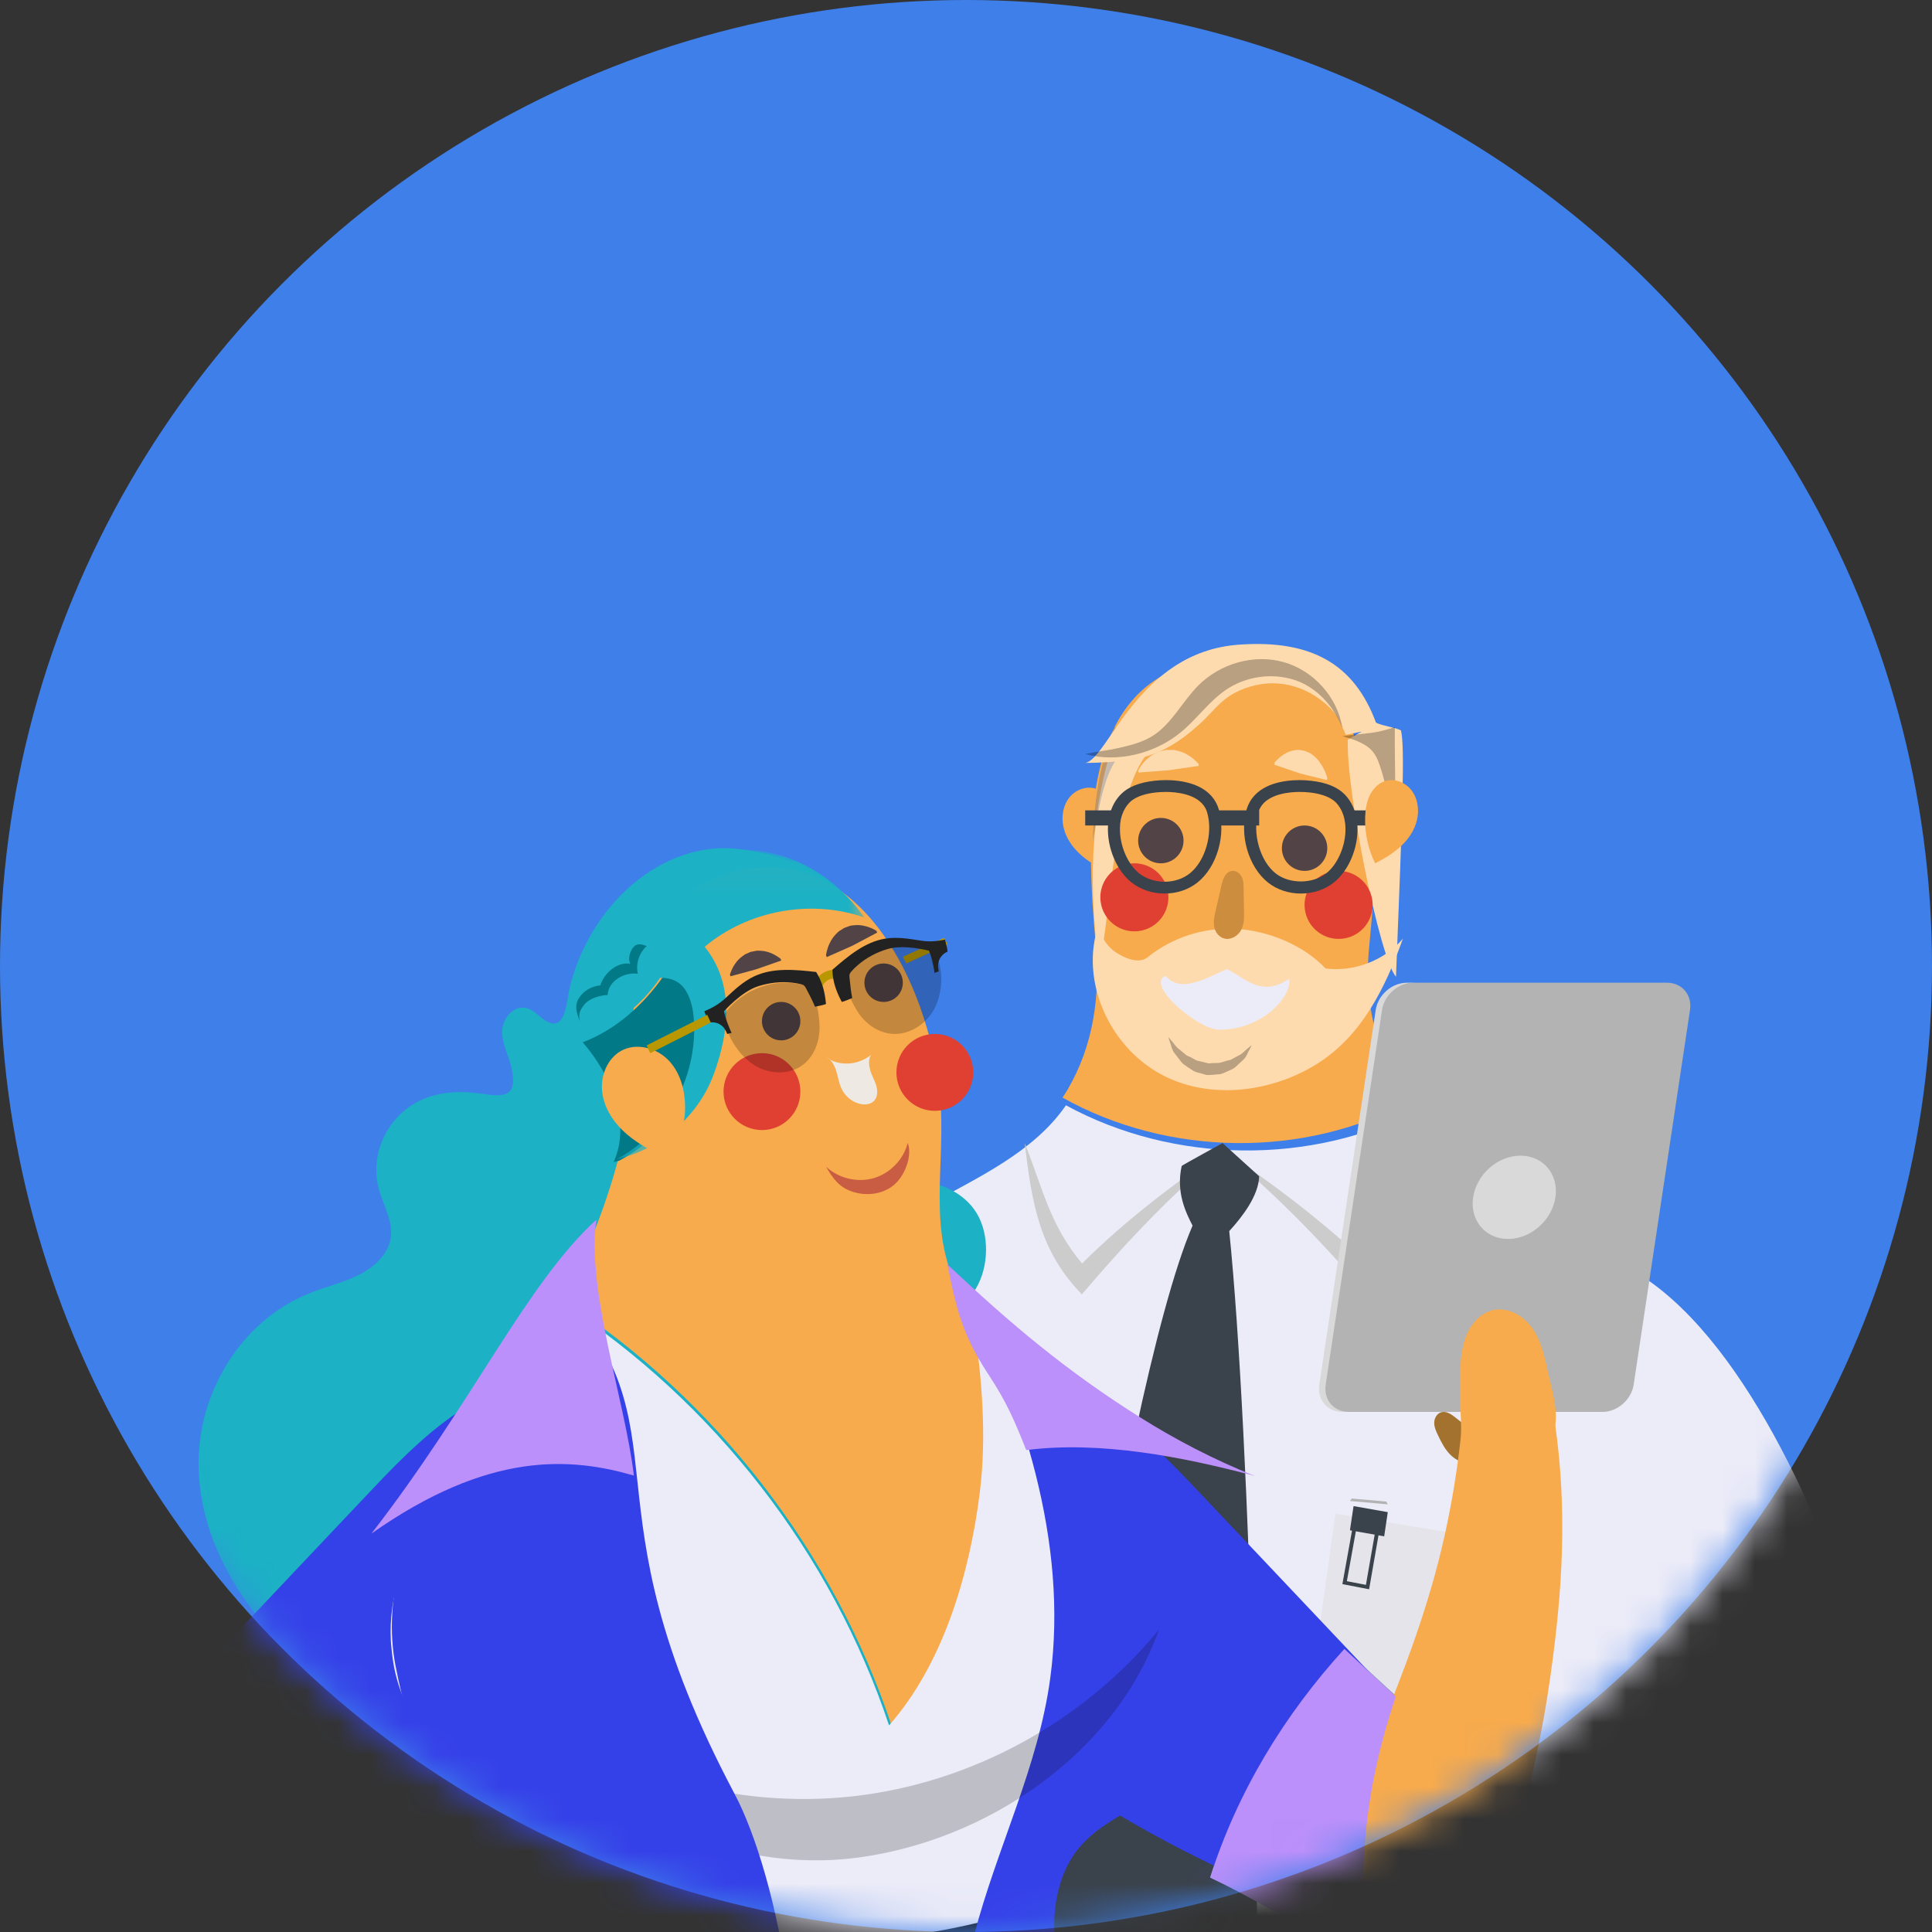 <?xml version="1.0" encoding="UTF-8"?>
<svg width="60px" height="60px" viewBox="0 0 60 60" version="1.1" xmlns="http://www.w3.org/2000/svg" xmlns:xlink="http://www.w3.org/1999/xlink">
    <rect x="0" y="0" width="60" height="60" fill="#333333" stroke="none"/>
    <!-- Generator: sketchtool 52.6 (67491) - http://www.bohemiancoding.com/sketch -->
    <title>9BCD8870-FF46-4D18-A8E4-6D8897AEC34A</title>
    <desc>Created with sketchtool.</desc>
    <defs>
        <circle id="path-1" cx="30" cy="30" r="30"></circle>
        <polygon id="path-3" points="0.003 0.173 5.933 0.173 5.933 3.33 0.003 3.33"></polygon>
        <polygon id="path-5" points="0.002 0.044 8.83 0.044 8.83 9.66 0.002 9.66"></polygon>
    </defs>
    <g id="Finales" stroke="none" stroke-width="1" fill="none" fill-rule="evenodd">
        <g id="Sign-in" transform="translate(-402, -241)">
            <g id="img_signin_familias" transform="translate(402, 241)">
                <g id="Group-32-Copy">
                    <mask id="mask-2" fill="white">
                        <use xlink:href="#path-1"></use>
                    </mask>
                    <use id="Mask" fill="#3E7FE9" xlink:href="#path-1"></use>
                    <g id="Group-32" mask="url(#mask-2)">
                        <g transform="translate(-7, 20)" id="Page-1">
                            <g transform="translate(21.21, 0)">
                                <path d="M9.124,24.665 C9.336,23.592 9.723,22.538 10.327,21.512 C11.355,19.763 12.854,18.412 14.622,17.422 C16.136,16.575 17.885,15.793 18.894,14.326 C22.239,16.15 26.522,16.205 29.902,14.438 C30.979,15.846 32.592,16.937 34.327,17.998 C35.739,18.861 37.166,19.766 38.205,21.047 C40.747,24.184 39.498,29.371 38.403,32.829 C37.514,35.634 36.319,38.418 35.716,41.308 C28.127,43.235 19.952,42.832 12.597,40.157 C11.809,37.159 10.473,34.24 9.611,31.241 C8.975,29.03 8.7,26.811 9.124,24.665" id="Fill-38" fill="#ECECF8"></path>
                                <path d="M31.238,15.265 C30.61,16.842 29.733,18.32 28.648,19.628 C27.161,18.148 25.467,16.855 23.721,15.689 C25.549,17.195 27.123,18.863 28.654,20.667 C30.078,19.197 30.997,17.292 31.238,15.265" id="Fill-42" fill="#CCCCCC"></path>
                                <path d="M17.613,15.5 C18.194,16.955 18.388,18.031 19.393,19.238 C20.769,17.873 22.339,16.68 23.956,15.604 C22.263,16.993 20.805,18.533 19.388,20.197 C18.069,18.841 17.836,17.37 17.613,15.5" id="Fill-44" fill="#CCCCCC"></path>
                                <path d="M23.758,15.5 L24.895,16.531 C24.875,17.136 24.375,17.785 23.965,18.233 C24.61,24.506 25.044,40.472 24.73,46.77 L20.545,51.197 L17.614,46.415 C17.536,45.045 20.543,23.366 22.826,18.063 C22.617,17.653 22.307,17.031 22.489,16.209 C22.571,16.15 23.758,15.5 23.758,15.5" id="Fill-46" fill="#3A424B"></path>
                                <path d="M18.787,14.087 C18.841,14.007 18.893,13.927 18.942,13.843 C19.749,12.465 19.96,10.934 19.82,9.352 C19.519,5.957 19.202,0.606 23.943,0.472 C28.852,0.334 28.661,5.914 28.315,9.362 C28.112,11.38 28.639,12.92 29.594,14.2 C26.276,15.979 22.071,15.923 18.787,14.087" id="Fill-48" fill="#F7AB4D"></path>
                                <path d="M42.29,41.851 C38.432,42.969 37.877,38.803 36.918,36.298 C35.507,32.617 33.123,30.294 30.37,27.626 C28.266,25.588 28.431,22.083 30.692,20.219 C38.711,13.612 44.43,31.724 45.047,37.006 C45.294,39.126 44.699,41.149 42.298,41.849 C42.295,41.85 42.293,41.85 42.29,41.851" id="Fill-50" fill="#ECECF8"></path>
                                <path d="M32.178,27.818 L27.264,27.008 L26.54,32.179 C26.54,32.179 27.398,33.588 28.922,33.794 C30.447,34 31.507,32.837 31.507,32.837 L32.178,27.818 Z" id="Fill-55" fill="#E4E4EA"></path>
                                <polygon id="Fill-57" fill="#3A424B" points="28.309 29.356 28.319 29.297 28.654 27.373 28.535 27.354 28.21 29.219 27.618 29.105 27.95 27.262 27.831 27.242 27.479 29.196"></polygon>
                                <polygon id="Fill-59" fill="#3A424B" points="27.826 26.773 28.889 26.961 28.777 27.712 27.714 27.524"></polygon>
                                <polygon id="Fill-61" fill="#B3B3B3" points="27.772 26.538 28.842 26.632 28.889 26.719 27.714 26.615"></polygon>
                                <path d="M41.838,35.788 C46.826,36.926 43.773,44.318 42.942,47.453 C41.907,51.355 40.6,55.138 39.138,58.868 C38.882,59.522 38.62,60.174 38.355,60.826 C37.198,59.98 35.691,59.631 34.292,59.913 C34.417,59.388 34.539,58.863 34.658,58.336 C35.178,56.044 35.651,53.73 36.045,51.427 C36.423,49.214 36.737,46.99 36.972,44.756 C37.183,42.749 37.052,40.564 37.485,38.597 C37.926,36.597 39.875,35.339 41.838,35.788" id="Fill-65" fill="#F7AB4D"></path>
                                <path d="M20.43,5.604 C20.447,6.101 20.339,6.603 20.12,7.045 C19.836,6.9 19.558,6.737 19.323,6.518 C19.087,6.3 18.896,6.021 18.821,5.703 C18.745,5.385 18.796,5.028 18.995,4.773 C19.193,4.518 19.548,4.391 19.844,4.503 C20.046,4.58 20.204,4.755 20.297,4.956 C20.389,5.157 20.422,5.382 20.43,5.604" id="Fill-69" fill="#F7AB4D"></path>
                                <path d="M20.53,2.583 L21.841,3.05 C20.231,3.88 20.308,9.101 19.898,9.864 C19.556,7.085 19.709,4.807 20.53,2.583" id="Fill-71" fill="#FEDBAF"></path>
                                <path d="M20.388,2.583 C20.388,2.583 21.606,3.046 21.606,2.994 C21.283,2.995 20.72,3.202 20.448,3.603 C20.257,3.885 20.145,4.22 20.05,4.554 C19.911,5.042 19.825,5.607 19.727,6.106 C19.766,4.8 19.975,3.66 20.388,2.583" id="Fill-73" fill="#2D5CA9" opacity="0.271"></path>
                                <path d="M29.144,10.333 C28.64,9.775 27.59,4.542 27.647,2.968 L28.079,2.721 L27.588,2.82 C27.588,2.82 27.343,2.277 27.32,2.248 C27.171,2.048 26.992,1.872 26.793,1.725 C26.406,1.437 25.94,1.256 25.46,1.225 C24.999,1.196 24.533,1.306 24.125,1.524 C23.674,1.765 23.417,2.151 23.049,2.483 C22.411,3.06 21.777,3.466 20.923,3.592 C20.456,3.661 19.963,3.691 19.492,3.694 C20.202,3.584 21.124,0.247 24.262,0.021 C26.506,-0.14 27.845,0.614 28.523,2.443 C28.746,2.553 29.074,2.573 29.297,2.683 C29.422,3.159 29.349,5.176 29.144,10.333" id="Fill-75" fill="#FEDBAF"></path>
                                <path d="M29.099,2.583 C28.44,2.801 28.294,2.752 27.479,2.863 C28.237,3.068 28.454,3.283 28.6,3.663 C28.87,4.369 29.004,5.383 29.108,6.106 C29.148,4.628 29.097,3.704 29.108,2.588 C29.103,2.586 29.104,2.586 29.099,2.583" id="Fill-77" fill="#000000" opacity="0.271"></path>
                                <path d="M19.492,3.417 C19.818,3.344 20.146,3.316 20.472,3.242 C20.853,3.157 21.242,3.068 21.575,2.861 C22.175,2.488 22.501,1.795 23.002,1.291 C23.684,0.606 24.726,0.303 25.65,0.561 C26.573,0.818 27.33,1.645 27.479,2.61 C27.203,1.919 26.673,1.332 25.975,1.111 C25.277,0.891 24.484,1.006 23.874,1.416 C23.339,1.776 22.96,2.332 22.461,2.742 C21.654,3.406 20.492,3.696 19.492,3.417" id="Fill-79" fill="#000000" opacity="0.271"></path>
                                <path d="M29.359,9.15 C28.79,9.827 27.848,10.19 26.955,10.076 C26.283,9.361 25.205,8.913 24.209,8.849 C23.212,8.784 22.195,9.107 21.43,9.729 C21.16,9.949 20.704,9.759 20.418,9.558 C20.132,9.358 19.945,9.031 19.921,8.689 C19.286,10.459 20.269,12.607 21.999,13.442 C23.477,14.156 25.33,13.901 26.712,13.026 C28.094,12.15 28.818,10.662 29.359,9.15" id="Fill-81" fill="#FEDBAF"></path>
                                <path d="M27.01,4.227 C26.461,4.071 25.913,3.914 25.365,3.758" id="Fill-83" fill="#E4E4EA"></path>
                                <path d="M27.01,4.156 C27.01,4.156 26.945,3.924 26.818,3.736 C26.756,3.636 26.679,3.545 26.591,3.475 C26.546,3.446 26.503,3.396 26.453,3.381 L26.304,3.316 L26.148,3.292 C26.098,3.28 26.042,3.299 25.991,3.301 C25.888,3.315 25.787,3.353 25.696,3.408 C25.517,3.506 25.378,3.677 25.378,3.677 L25.365,3.748 C25.365,3.748 25.77,3.885 26.174,4.023 L26.997,4.227 L27.01,4.156 Z" id="Fill-85" fill="#FEDBAF"></path>
                                <path d="M22.781,3.758 C22.233,3.802 21.685,3.846 21.137,3.89" id="Fill-87" fill="#E4E4EA"></path>
                                <path d="M23.009,3.723 C23.009,3.723 22.871,3.555 22.681,3.447 C22.585,3.387 22.476,3.341 22.362,3.316 C22.306,3.308 22.246,3.283 22.188,3.289 L22.012,3.29 L21.839,3.328 C21.782,3.336 21.729,3.373 21.675,3.393 C21.57,3.443 21.474,3.511 21.394,3.59 C21.233,3.737 21.137,3.929 21.137,3.929 L21.144,3.992 C21.144,3.992 21.614,3.956 22.083,3.921 C22.55,3.854 23.016,3.786 23.016,3.786 L23.009,3.723 Z" id="Fill-89" fill="#FEDBAF"></path>
                                <path d="M25.603,6.277 C25.568,6.665 25.853,7.008 26.241,7.043 C26.629,7.078 26.971,6.792 27.007,6.405 C27.042,6.017 26.756,5.674 26.368,5.639 C25.981,5.604 25.638,5.89 25.603,6.277" id="Fill-91" fill="#524347"></path>
                                <path d="M21.139,6.042 C21.104,6.43 21.39,6.773 21.777,6.808 C22.165,6.843 22.508,6.557 22.543,6.17 C22.578,5.782 22.293,5.439 21.905,5.404 C21.517,5.369 21.175,5.655 21.139,6.042" id="Fill-93" fill="#524347"></path>
                                <path d="M25.83,10.398 C24.96,10.98 24.488,10.394 23.898,10.098 C23.295,10.341 22.483,10.88 21.987,10.305 C21.346,10.571 22.985,11.964 23.638,11.977 C24.939,12.002 25.913,10.98 25.83,10.398" id="Fill-95" fill="#ECECF8"></path>
                                <path d="M28.41,7.968 C28.485,8.546 28.076,9.076 27.497,9.15 C26.918,9.225 26.388,8.816 26.313,8.237 C26.239,7.658 26.648,7.129 27.227,7.054 C27.806,6.98 28.336,7.389 28.41,7.968" id="Fill-97" fill="#E04032"></path>
                                <path d="M22.067,7.733 C22.142,8.312 21.733,8.841 21.154,8.915 C20.575,8.99 20.045,8.581 19.971,8.002 C19.896,7.423 20.305,6.894 20.884,6.819 C21.463,6.745 21.993,7.154 22.067,7.733" id="Fill-99" fill="#E04032"></path>
                                <path d="M24.66,12.461 C24.66,12.461 24.617,12.492 24.547,12.552 C24.475,12.602 24.385,12.726 24.255,12.78 C24.195,12.813 24.129,12.849 24.06,12.887 C23.998,12.932 23.904,12.928 23.827,12.961 C23.746,12.984 23.665,13.02 23.578,13.011 C23.501,13.015 23.382,13.013 23.339,13.027 C23.243,13.003 23.147,12.981 23.052,12.958 C22.947,12.944 22.887,12.896 22.814,12.859 C22.747,12.812 22.663,12.805 22.603,12.745 C22.539,12.692 22.479,12.643 22.423,12.596 C22.3,12.511 22.24,12.392 22.175,12.325 C22.116,12.253 22.076,12.212 22.076,12.212 C22.076,12.212 22.089,12.266 22.12,12.36 C22.163,12.443 22.176,12.616 22.29,12.739 C22.342,12.807 22.399,12.881 22.459,12.958 C22.514,13.043 22.612,13.093 22.7,13.157 C22.791,13.215 22.89,13.295 22.983,13.306 C23.077,13.332 23.172,13.359 23.267,13.386 C23.421,13.387 23.499,13.372 23.616,13.364 C23.725,13.368 23.821,13.308 23.915,13.269 C24.008,13.222 24.102,13.197 24.175,13.122 C24.247,13.054 24.315,12.991 24.379,12.932 C24.512,12.826 24.536,12.676 24.594,12.6 C24.638,12.513 24.66,12.461 24.66,12.461" id="Fill-101" fill="#000000" opacity="0.271"></path>
                                <path d="M26.149,4.594 C25.864,4.594 25.173,4.642 24.926,5.089 C24.902,5.132 24.883,5.179 24.867,5.23 C24.675,5.874 24.922,6.743 25.408,7.125 C25.836,7.463 26.569,7.456 26.991,7.112 C27.313,6.849 27.547,6.34 27.573,5.845 C27.593,5.46 27.486,5.131 27.273,4.918 C27.072,4.717 26.723,4.64 26.467,4.611 C26.367,4.6 26.26,4.594 26.149,4.594 M26.19,7.75 C25.811,7.75 25.45,7.63 25.173,7.411 C24.562,6.928 24.27,5.925 24.508,5.126 C24.531,5.051 24.561,4.98 24.598,4.914 C24.928,4.316 25.711,4.227 26.149,4.227 C26.274,4.227 26.396,4.235 26.508,4.248 C26.97,4.299 27.317,4.438 27.54,4.661 C27.828,4.949 27.972,5.376 27.946,5.863 C27.915,6.463 27.634,7.064 27.23,7.394 C26.949,7.623 26.579,7.75 26.19,7.75" id="Fill-103" fill="#3A424B"></path>
                                <path d="M21.997,4.594 C21.886,4.594 21.779,4.6 21.679,4.611 C21.422,4.64 21.074,4.717 20.873,4.918 C20.66,5.131 20.553,5.46 20.573,5.844 C20.599,6.339 20.833,6.849 21.155,7.112 C21.37,7.287 21.654,7.383 21.957,7.383 C22.25,7.383 22.528,7.292 22.739,7.125 C23.223,6.743 23.471,5.874 23.278,5.229 C23.264,5.179 23.244,5.133 23.22,5.09 C22.972,4.642 22.282,4.594 21.997,4.594 M21.957,7.75 C21.567,7.75 21.197,7.623 20.916,7.394 C20.512,7.064 20.23,6.463 20.2,5.863 C20.174,5.375 20.319,4.949 20.606,4.661 C20.828,4.438 21.175,4.299 21.637,4.248 C21.75,4.235 21.871,4.227 21.997,4.227 C22.435,4.227 23.218,4.316 23.548,4.914 C23.585,4.979 23.615,5.051 23.638,5.127 C23.876,5.925 23.584,6.929 22.973,7.411 C22.696,7.63 22.335,7.75 21.957,7.75" id="Fill-105" fill="#3A424B"></path>
                                <polygon id="Fill-107" fill="#3A424B" points="23.486 5.636 24.895 5.636 24.895 5.167 23.486 5.167"></polygon>
                                <polygon id="Fill-109" fill="#3A424B" points="19.492 5.636 20.432 5.636 20.432 5.167 19.492 5.167"></polygon>
                                <polygon id="Fill-110" fill="#3A424B" points="27.714 5.636 28.419 5.636 28.419 5.167 27.714 5.167"></polygon>
                                <path d="M23.541,8.29 C23.604,8.016 23.666,7.741 23.729,7.467 C23.771,7.282 23.865,7.054 24.07,7.046 C24.195,7.04 24.305,7.13 24.356,7.235 C24.406,7.34 24.409,7.458 24.411,7.573 C24.415,7.813 24.42,8.053 24.424,8.293 C24.428,8.491 24.43,8.697 24.338,8.876 C24.247,9.055 24.032,9.197 23.824,9.15 C23.648,9.111 23.529,8.949 23.498,8.785 C23.466,8.621 23.503,8.453 23.541,8.29" id="Fill-111" fill="#CC8E3E"></path>
                                <path d="M28.186,5.369 C28.169,5.867 28.277,6.368 28.496,6.811 C28.78,6.666 29.058,6.502 29.293,6.283 C29.528,6.065 29.72,5.786 29.795,5.468 C29.871,5.15 29.82,4.793 29.621,4.538 C29.423,4.283 29.068,4.156 28.771,4.269 C28.569,4.345 28.412,4.521 28.319,4.721 C28.227,4.922 28.194,5.147 28.186,5.369" id="Fill-112" fill="#F7AB4D"></path>
                            </g>
                            <g transform="translate(29.995, 61.841) scale(-1, 1) translate(-29.995, -61.841) translate(0.495, 6.341)">
                                <path d="M25.01,8.198 C24.382,6.589 24.702,4.711 25.254,3.19 C25.851,1.547 27.001,0.386 29.465,0.037 C31.896,-0.306 34.208,1.765 34.815,4.387 C34.902,4.76 34.925,5.786 35.594,5.329 C35.778,5.204 35.928,5.017 36.148,4.964 C36.559,4.865 36.907,5.313 36.901,5.711 C36.896,6.109 36.681,6.478 36.6,6.869 C36.407,7.807 36.943,7.707 37.6,7.618 C38.394,7.51 39.198,7.592 39.844,8.075 C40.612,8.648 40.976,9.658 40.738,10.557 C40.602,11.072 40.286,11.569 40.359,12.092 C40.43,12.598 40.857,13 41.334,13.243 C41.81,13.487 42.345,13.609 42.845,13.806 C45.041,14.666 46.37,16.962 46.329,19.203 C46.288,21.445 45.039,23.574 43.298,25.121 C41.556,26.667 39.357,27.686 37.105,28.445 C34.828,29.212 32.425,29.741 30.017,29.628 C27.609,29.515 25.187,28.711 23.494,27.111 C22.563,26.231 21.879,25.142 21.38,23.992 C20.856,22.785 20.526,21.462 20.752,20.17 C20.978,18.878 21.842,17.629 23.143,17.153 C23.579,16.994 23.871,16.33 23.838,15.893 C23.805,15.456 23.521,15.074 23.204,14.756 C22.886,14.438 22.521,14.155 22.263,13.792 C21.813,13.158 21.746,12.161 22.092,11.465 C22.439,10.77 23.187,10.399 23.998,10.311 C24.239,10.284 24.282,10.009 24.275,9.782 C24.269,9.554 24.124,9.354 23.981,9.171 C23.838,8.988 23.687,8.794 23.664,8.568 C23.636,8.293 23.83,8.01 24.109,7.918 C24.388,7.827 24.853,7.965 25.01,8.198" id="Fill-1" fill="#1CB1C5"></path>
                                <path d="M9.128,26.342 C9.662,25.851 10.196,25.359 10.731,24.868 C12.6,26.91 14.07,29.315 14.913,31.967 C13.175,32.794 11.672,33.789 9.934,34.616 C7.987,31.974 7.513,29.087 9.128,26.342" id="Fill-11" fill="#7496A3"></path>
                                <path d="M12.36,32.292 C14.411,31.489 16.507,30.196 18.717,28.529 C20.515,27.172 23.348,24.974 23.796,22.301 C24.091,20.534 23.368,18.873 21.901,18.039 C19.861,16.88 17.232,17.697 15.644,19.692 C14.718,20.856 13.806,22.085 12.988,23.11 C12.209,24.085 11.416,24.943 10.618,25.687 C9.899,26.358 9.174,26.939 8.448,27.43 C8.307,27.526 6.634,28.474 6.626,28.448 C4.492,29.574 5.87,32.973 8.235,33.224 C8.4,33.213 8.564,33.201 8.726,33.186 C9.924,33.076 11.142,32.77 12.36,32.292" id="Fill-13" fill="#C95D43"></path>
                                <path d="M6.727,18.131 C6.56,18.263 6.379,18.419 6.364,18.627 C6.346,18.86 6.568,19.067 6.808,19.095 C7.049,19.122 7.287,19.004 7.455,18.835 C7.623,18.667 7.731,18.453 7.833,18.241 C7.894,18.114 7.955,17.982 7.954,17.842 C7.952,17.702 7.87,17.553 7.73,17.516 C7.576,17.476 7.424,17.58 7.3,17.678 C7.109,17.829 6.918,17.98 6.727,18.131" id="Fill-15" fill="#A3722F"></path>
                                <path d="M11.271,16.661 L9.52,5.024 C9.449,4.557 9.015,4.178 8.55,4.178 L8.802,4.178 C9.267,4.178 9.701,4.557 9.771,5.024 L11.523,16.661 C11.593,17.128 11.274,17.507 10.809,17.507 L10.557,17.507 C11.022,17.507 11.342,17.128 11.271,16.661" id="Fill-17" fill="#D9D9D9"></path>
                                <path d="M0.724,4.178 L0.976,4.178 L8.605,4.178 C9.069,4.178 9.503,4.557 9.574,5.024 L11.324,16.661 C11.395,17.128 11.075,17.507 10.61,17.507 L2.981,17.507 L2.729,17.507 C2.264,17.507 1.831,17.128 1.76,16.661 L0.01,5.024 C-0.061,4.557 0.259,4.178 0.724,4.178" id="Fill-19" fill="#B3B3B3"></path>
                                <path d="M4.19,10.843 C4.297,11.557 4.956,12.136 5.661,12.136 C6.367,12.136 6.853,11.557 6.746,10.843 C6.639,10.128 5.98,9.549 5.275,9.549 C4.569,9.549 4.084,10.128 4.19,10.843" id="Fill-21" fill="#D9D9D9"></path>
                                <path d="M7.633,21.356 C7.413,20.366 7.247,19.364 7.136,18.356 C7.014,17.248 7.632,15.987 5.908,15.917 C4.482,15.86 4.272,17.254 4.137,18.366 C3.815,21.02 4.015,23.54 4.414,26.177 C4.589,27.34 4.843,28.489 5.101,29.636 C5.294,30.5 5.401,31.41 5.969,32.125 C6.535,32.838 7.341,33.265 8.232,33.395 C8.244,33.397 8.256,33.399 8.268,33.4 C10.075,33.649 11.446,31.782 10.753,30.092 L9.696,27.515 C8.865,25.492 8.11,23.504 7.633,21.356" id="Fill-23" fill="#F7AB4D"></path>
                                <path d="M7.045,15.405 C7.094,15.597 7.12,15.796 7.137,15.993 C7.182,16.546 7.155,17.106 7.058,17.652 C7.019,17.872 6.991,18.278 6.859,18.461 C6.732,18.637 6.651,18.622 6.425,18.694 C5.901,18.859 5.315,19.35 4.796,18.938 C3.787,18.14 4.262,17.063 4.479,16.019 C4.569,15.587 4.705,15.15 4.983,14.811 C5.262,14.472 5.71,14.249 6.132,14.347 C6.464,14.424 6.733,14.685 6.891,14.992 C6.959,15.123 7.008,15.262 7.045,15.405" id="Fill-25" fill="#F7AB4D"></path>
                                <path d="M19.62,16.711 C17.84,17.295 16.474,18.707 15.186,20.07 C13.233,22.136 11.299,24.18 9.346,26.247 C10.46,28.517 10.916,30.909 10.628,33.423 C13.428,32.278 16.173,31.073 18.707,29.419 C19.94,28.614 21.148,27.74 22.112,26.626 C23.515,25.005 24.354,22.797 23.964,20.687 C23.574,18.577 21.758,16.816 19.62,16.711" id="Fill-27" fill="#3541E8"></path>
                                <path d="M9.147,26.342 C9.679,25.851 10.212,25.359 10.744,24.868 C12.607,26.91 14.073,29.315 14.913,31.967 C13.18,32.794 11.683,33.789 9.95,34.616 C10.419,31.816 10.057,29.027 9.147,26.342" id="Fill-29" fill="#BC90FA"></path>
                                <path d="M47.144,26.342 C46.61,25.851 46.075,25.359 45.541,24.868 C43.672,26.91 42.202,29.315 41.359,31.967 C43.097,32.794 44.6,33.789 46.338,34.616 C48.285,31.974 48.759,29.087 47.144,26.342" id="Fill-31" fill="#7496A3"></path>
                                <path d="M43.713,32.293 C41.662,31.49 39.567,30.197 37.356,28.531 C35.558,27.175 32.725,24.977 32.277,22.306 C31.982,20.54 32.705,18.879 34.172,18.046 C36.212,16.887 39.065,17.675 40.653,19.669 C41.58,20.832 42.267,22.09 43.085,23.114 C43.864,24.089 44.657,24.947 45.455,25.691 C46.174,26.361 46.899,26.941 47.625,27.433 C47.766,27.528 49.439,28.476 49.448,28.45 C51.581,29.576 50.203,32.973 47.838,33.224 C47.673,33.213 47.509,33.201 47.347,33.186 C46.149,33.076 44.931,32.77 43.713,32.293" id="Fill-33" fill="#A3722F"></path>
                                <path d="M52.833,16.659 C53.027,16.778 53.238,16.92 53.282,17.138 C53.331,17.382 53.126,17.629 52.876,17.688 C52.627,17.748 52.36,17.652 52.16,17.495 C51.962,17.338 51.819,17.125 51.683,16.914 C51.602,16.788 51.52,16.655 51.502,16.507 C51.485,16.359 51.552,16.191 51.695,16.135 C51.852,16.073 52.025,16.164 52.168,16.252 C52.39,16.388 52.612,16.524 52.833,16.659" id="Fill-35" fill="#F7AB4D"></path>
                                <path d="M50.834,21.748 C51.235,20.819 51.586,19.869 51.882,18.903 C52.208,17.841 51.829,16.493 53.55,16.741 C54.973,16.947 54.923,18.35 54.851,19.463 C54.679,22.1 54.006,24.567 53.13,27.056 C52.74,28.162 52.276,29.24 51.809,30.316 C51.457,31.126 51.183,31.996 50.488,32.592 C49.795,33.186 48.918,33.455 48.011,33.42 C47.999,33.419 47.987,33.419 47.974,33.418 C46.139,33.33 45.127,31.251 46.126,29.725 L47.651,27.396 C48.837,25.586 49.974,23.74 50.834,21.748" id="Fill-37" fill="#F7AB4D"></path>
                                <g id="Group-41" transform="translate(52.295, 16.115)">
                                    <mask id="mask-4" fill="white">
                                        <use xlink:href="#path-3"></use>
                                    </mask>
                                    <g id="Clip-40"></g>
                                    <path d="M5.881,1.81 C5.997,1.552 5.907,1.234 5.722,1.015 C5.537,0.796 5.273,0.659 5.007,0.55 C3.567,-0.041 1.863,0.068 0.529,0.836 C0.37,0.927 0.212,1.031 0.114,1.184 C-0.07,1.472 0.002,1.855 0.13,2.176 C0.25,2.477 0.417,2.766 0.658,2.985 C0.899,3.204 1.221,3.347 1.545,3.329 C1.899,3.308 2.209,3.105 2.52,2.937 C3.171,2.585 3.899,2.37 4.642,2.311 C4.876,2.292 5.115,2.288 5.341,2.224 C5.567,2.159 5.784,2.023 5.881,1.81" id="Fill-39" fill="#F7AB4D" mask="url(#mask-4)"></path>
                                </g>
                                <path d="M36.652,16.711 C38.432,17.295 39.797,18.707 41.086,20.07 C43.04,22.136 44.973,24.181 46.926,26.247 C45.812,28.517 45.356,30.909 45.644,33.423 C42.844,32.278 40.099,31.073 37.565,29.419 C36.332,28.614 35.124,27.74 34.16,26.626 C32.757,25.005 31.918,22.797 32.308,20.687 C32.698,18.577 34.514,16.816 36.652,16.711" id="Fill-42" fill="#3541E8"></path>
                                <path d="M47.125,26.342 C46.593,25.851 46.06,25.359 45.528,24.868 C43.665,26.91 42.199,29.315 41.359,31.967 C43.092,32.794 44.589,33.789 46.322,34.616 C45.853,31.816 46.215,29.027 47.125,26.342" id="Fill-44" fill="#D3F3E3"></path>
                                <path d="M20.997,32.962 C25.92,34.375 31.27,34.263 36.125,32.627 C36.082,33.651 36.35,34.701 36.892,35.67 C37.127,36.089 37.356,36.514 37.581,36.941 C31.871,39.023 25.473,39.139 19.685,37.294 C20.364,35.905 21.104,34.458 20.997,32.962" id="Fill-56" fill="#222222"></path>
                                <path d="M24.804,27.256 C23.115,25.336 22.292,22.508 21.978,19.968 C21.759,18.202 21.911,16.287 22.164,14.519 C22.307,14.284 22.457,14.188 22.598,13.951 C23.784,11.954 23.08,9.819 23.311,7.584 C23.396,6.764 23.598,5.836 23.922,4.93 C24.757,2.602 26.401,0.422 28.948,0.608 C31.252,0.777 32.985,2.786 32.817,5.096 C32.591,8.202 33.607,11.234 34.996,14.045 C30.254,17.14 26.593,21.873 24.804,27.256" id="Fill-58" fill="#F7AB4D"></path>
                                <path d="M17.9,21.514 C18.825,20.066 19.777,18.63 20.712,17.184 C20.919,16.864 21.126,16.543 21.33,16.222 C21.643,15.729 21.947,15.23 22.252,14.732 C22,16.487 21.848,18.253 22.066,20.006 C22.38,22.528 23.201,25.336 24.885,27.242 C26.669,21.897 30.319,17.199 35.049,14.125 C35.083,14.194 35.116,14.263 35.151,14.332 C35.258,14.544 35.367,14.755 35.478,14.965 C35.668,15.326 35.863,15.683 36.062,16.036 C36.199,16.278 36.337,16.517 36.476,16.755 C36.656,17.065 36.837,17.371 37.019,17.673 C38.388,19.942 40.505,21.724 40.357,24.624 C40.353,24.699 40.344,24.769 40.338,24.841 C40.318,25.058 40.29,25.268 40.25,25.467 C39.914,27.102 38.879,28.174 37.661,29.385 C37.59,29.456 37.526,29.53 37.46,29.603 C36.947,30.171 36.599,30.8 36.402,31.459 C36.287,31.842 36.228,32.235 36.211,32.631 C31.356,34.26 26.004,34.507 21.08,33.099 C21.051,32.695 20.964,32.152 20.791,31.74 C20.761,31.668 20.737,31.597 20.702,31.525 C20.344,30.794 19.819,30.174 19.26,29.577 C18.928,29.224 18.585,28.88 18.258,28.526 C17.379,27.575 16.563,26.445 16.507,25.152 C16.449,23.833 17.188,22.626 17.9,21.514" id="Fill-60" fill="#ECECF8"></path>
                                <path d="M31.65,8.299 C31.068,7.48 30.774,6.472 30.826,5.478 C30.844,5.144 30.903,4.801 31.081,4.514 C31.26,4.228 31.55,3.974 31.894,3.979 C32.497,4.85 33.39,5.657 34.399,6.027 C33.512,7.054 32.886,8.52 33.438,9.748 C33.379,9.738 33.323,9.718 33.265,9.705 C32.625,9.365 32.065,8.883 31.65,8.299" id="Fill-62" fill="#027987"></path>
                                <g id="Group-66" transform="translate(25.65, 0)">
                                    <mask id="mask-6" fill="white">
                                        <use xlink:href="#path-5"></use>
                                    </mask>
                                    <g id="Clip-65"></g>
                                    <path d="M0.002,2.152 C1.304,0.323 3.397,-0.421 5.514,0.34 C7.63,1.101 8.985,3.707 8.816,5.943 C8.813,5.947 8.811,5.95 8.808,5.953 C7.815,5.58 6.937,4.903 6.343,4.025 C6.004,4.02 5.719,4.14 5.543,4.429 C5.368,4.718 5.309,5.063 5.292,5.4 C5.241,6.402 5.531,7.418 6.102,8.242 C6.511,8.831 7.062,9.317 7.692,9.66 C6.338,9.345 5.163,8.33 4.682,7.028 C4.181,5.671 4.048,4.187 4.961,3.063 C3.618,1.932 1.662,1.572 0.002,2.152" id="Fill-64" fill="#1CB1C5" mask="url(#mask-6)"></path>
                                </g>
                                <path d="M32.411,3.039 C32.647,3.252 32.757,3.592 32.688,3.899 C33.121,3.842 33.605,4.131 33.624,4.559 C33.859,4.565 34.205,4.672 34.347,4.856 C34.489,5.039 34.541,5.148 34.483,5.372 C34.59,5.128 34.66,4.89 34.52,4.663 C34.379,4.436 34.123,4.282 33.852,4.262 C33.737,3.882 33.318,3.513 32.921,3.592 C33.002,3.439 32.934,3.199 32.819,3.069 C32.705,2.94 32.576,2.982 32.411,3.039" id="Fill-67" fill="#027987"></path>
                                <path d="M31.222,8.195 C31.194,7.631 31.327,7.035 31.703,6.619 C32.079,6.204 32.729,6.024 33.213,6.298 C33.627,6.533 33.84,7.049 33.798,7.528 C33.756,8.008 33.491,8.447 33.147,8.776 C32.802,9.106 32.381,9.34 31.956,9.549 C31.522,9.219 31.249,8.747 31.222,8.195" id="Fill-69" fill="#F7AB4D"></path>
                                <path d="M25.253,2.586 C25.783,2.852 26.313,3.117 26.843,3.382" id="Fill-71" fill="#524347"></path>
                                <path d="M25.278,2.565 C25.278,2.565 25.449,2.455 25.647,2.415 C25.748,2.389 25.857,2.381 25.963,2.393 C26.015,2.403 26.075,2.398 26.123,2.421 L26.276,2.477 L26.415,2.564 C26.462,2.589 26.497,2.638 26.538,2.673 C26.614,2.751 26.676,2.843 26.722,2.939 C26.818,3.122 26.843,3.327 26.843,3.327 L26.818,3.382 C26.818,3.382 26.42,3.206 26.023,3.029 C25.638,2.825 25.253,2.621 25.253,2.621 L25.278,2.565 Z" id="Fill-73" fill="#524347"></path>
                                <path d="M28.235,3.382 C28.766,3.581 29.296,3.78 29.826,3.979" id="Fill-75" fill="#524347"></path>
                                <path d="M28.252,3.436 C28.252,3.436 28.398,3.312 28.58,3.248 C28.672,3.212 28.773,3.189 28.875,3.186 C28.925,3.188 28.981,3.176 29.029,3.191 L29.181,3.22 L29.323,3.282 C29.371,3.299 29.41,3.34 29.453,3.366 C29.535,3.427 29.606,3.503 29.661,3.585 C29.775,3.74 29.826,3.925 29.826,3.925 L29.809,3.979 C29.809,3.979 29.412,3.87 29.014,3.762 C28.625,3.626 28.235,3.49 28.235,3.49 L28.252,3.436 Z" id="Fill-77" fill="#524347"></path>
                                <path d="M28.832,5.372 C28.832,5.701 28.565,5.968 28.235,5.968 C27.906,5.968 27.639,5.701 27.639,5.372 C27.639,5.042 27.906,4.775 28.235,4.775 C28.565,4.775 28.832,5.042 28.832,5.372" id="Fill-79" fill="#524347"></path>
                                <path d="M25.65,4.178 C25.65,4.508 25.383,4.775 25.054,4.775 C24.724,4.775 24.457,4.508 24.457,4.178 C24.457,3.848 24.724,3.581 25.054,3.581 C25.383,3.581 25.65,3.848 25.65,4.178" id="Fill-81" fill="#524347"></path>
                                <path d="M26.648,6.603 C26.229,6.777 25.722,6.682 25.384,6.366 C25.527,6.452 25.52,6.678 25.482,6.848 C25.444,7.018 25.351,7.168 25.295,7.332 C25.239,7.496 25.226,7.697 25.334,7.829 C25.432,7.949 25.6,7.974 25.748,7.949 C26.009,7.904 26.244,7.719 26.362,7.468 C26.442,7.297 26.468,7.103 26.524,6.922 C26.58,6.74 26.678,6.556 26.843,6.481 C26.771,6.504 26.719,6.574 26.648,6.603" id="Fill-83" fill="#EEEAE3"></path>
                                <path d="M24.304,9.151 C24.433,9.666 24.85,10.098 25.361,10.247 C25.872,10.395 26.457,10.254 26.843,9.889 C26.62,10.27 26.435,10.533 26.014,10.671 C25.593,10.809 25.1,10.751 24.753,10.476 C24.406,10.202 24.15,9.565 24.304,9.151" id="Fill-85" fill="#C95D43"></path>
                                <path d="M30.025,7.56 C30.025,8.219 29.491,8.754 28.832,8.754 C28.173,8.754 27.639,8.219 27.639,7.56 C27.639,6.901 28.173,6.366 28.832,6.366 C29.491,6.366 30.025,6.901 30.025,7.56" id="Fill-87" fill="#E04032"></path>
                                <path d="M24.656,6.963 C24.656,7.622 24.122,8.157 23.463,8.157 C22.804,8.157 22.27,7.622 22.27,6.963 C22.27,6.304 22.804,5.769 23.463,5.769 C24.122,5.769 24.656,6.304 24.656,6.963" id="Fill-89" fill="#E04032"></path>
                                <path d="M22.614,13.443 C20.732,17.269 19.313,21.545 19.877,25.765 C20.245,28.521 21.543,31.064 22.242,33.755 C23.782,39.686 22.185,46.328 18.112,50.93 C15.254,49.955 14.222,48.553 13.521,46.846 C14.924,43.858 17.031,40.872 18.433,37.883 C19.272,36.095 20.131,34.109 19.584,32.213 C18.774,29.405 15.867,30.493 14.493,26.18 C13.711,23.725 16.529,21.398 18.293,19.509 C20.028,17.652 21.331,14.789 23.066,12.931 C22.948,13.317 22.731,13.205 22.614,13.443" id="Fill-91" fill="#3541E8"></path>
                                <path d="M13.521,19.497 C15.763,18.902 18.323,18.399 20.625,18.693 C20.982,17.791 21.233,17.205 21.776,16.379 C22.485,15.302 22.772,14.539 23.066,12.931 C21.103,14.783 19.357,16.251 17.068,17.689 C16.028,18.343 14.773,19.006 13.521,19.497" id="Fill-93" fill="#BC90FA"></path>
                                <path d="M36.388,26.492 C33.472,28.771 29.666,29.853 26.001,29.444 C22.337,29.034 18.856,27.139 16.504,24.271 C17.868,28.125 21.85,30.824 25.869,31.35 C29.887,31.877 34.096,29.867 36.388,26.492" id="Fill-95" fill="#000000" opacity="0.196"></path>
                                <polygon id="Fill-97" fill="#B99700" points="24.348 3.581 23.066 2.992 23.174 2.785 24.457 3.374"></polygon>
                                <path d="M26.982,4.377 C26.958,4.25 26.868,4.135 26.753,4.083 C26.638,4.033 26.494,4.042 26.387,4.111 L26.247,3.88 C26.429,3.765 26.663,3.748 26.858,3.835 C27.054,3.923 27.2,4.11 27.241,4.325 L26.982,4.377 Z" id="Fill-99" fill="#B99700"></path>
                                <path d="M23.482,3.129 C24.442,2.77 25.623,3.099 26.247,3.899 C26.244,4.329 26.096,4.7 25.867,5.067 C25.639,5.434 25.252,5.72 24.816,5.764 C24.217,5.823 23.637,5.401 23.414,4.854 C23.19,4.305 23.221,3.66 23.482,3.129" id="Fill-101" fill="#000000" opacity="0.211"></path>
                                <path d="M23.146,2.84 C23.432,2.9 23.671,2.909 23.918,2.868 C24.275,2.81 24.639,2.752 24.996,2.808 C25.631,2.908 26.155,3.35 26.645,3.776 C26.636,4.139 26.523,4.457 26.352,4.775 C26.242,4.749 26.134,4.693 26.028,4.653 C26.068,4.455 26.089,4.254 26.109,4.054 C26.12,3.943 26.127,3.909 26.054,3.827 C25.992,3.758 25.927,3.693 25.857,3.633 C25.591,3.402 25.272,3.234 24.938,3.134 C24.406,2.973 23.621,3.192 23.646,3.183 C23.567,3.357 23.503,3.655 23.469,3.881 C23.47,3.867 23.358,3.834 23.342,3.825 C23.368,3.701 23.376,3.579 23.321,3.459 C23.272,3.344 23.175,3.26 23.066,3.209 C23.08,3.086 23.12,2.962 23.146,2.84" id="Fill-103" fill="#222222"></path>
                                <path d="M30.025,5.191 C29.452,4.348 28.322,3.966 27.381,4.296 C27.147,4.663 27.062,5.063 27.044,5.503 C27.026,5.943 27.18,6.403 27.506,6.685 C27.954,7.07 28.652,7.037 29.132,6.696 C29.613,6.355 29.943,5.79 30.025,5.191" id="Fill-105" fill="#000000" opacity="0.211"></path>
                                <path d="M30.621,5.064 C30.347,4.951 30.14,4.822 29.953,4.647 C29.684,4.395 29.41,4.139 29.077,3.982 C28.486,3.703 27.798,3.771 27.149,3.845 C26.955,4.151 26.875,4.479 26.843,4.84 C26.951,4.882 27.073,4.897 27.184,4.924 C27.26,4.737 27.354,4.559 27.448,4.381 C27.5,4.283 27.513,4.251 27.62,4.224 C27.71,4.202 27.801,4.186 27.893,4.176 C28.246,4.136 28.608,4.179 28.946,4.286 C29.484,4.456 30.025,5.085 30.009,5.063 C29.979,5.253 29.869,5.536 29.773,5.743 C29.779,5.73 29.892,5.768 29.91,5.769 C29.957,5.651 30.018,5.546 30.13,5.477 C30.236,5.41 30.363,5.396 30.484,5.416 C30.54,5.306 30.575,5.18 30.621,5.064" id="Fill-107" fill="#222222"></path>
                                <polygon id="Fill-109" fill="#B99700" points="32.302 6.366 30.423 5.415 30.531 5.173 32.411 6.124"></polygon>
                                <path d="M35.274,13.528 C30.933,18.136 34.604,20.096 29.678,29.377 C28.384,31.813 26.879,38.553 28.636,42.88 C30.147,46.6 32.039,50.322 36.029,54.113 C41.024,52.877 43.569,50.61 45.336,48.289 C41.668,43.334 37.583,37.15 37.351,33.589 C37.163,30.682 39.249,30.403 40.212,25.388 C40.615,23.29 39.895,21.104 38.806,19.267 C37.717,17.43 36.756,15.063 35.274,13.528" id="Fill-111" fill="#3541E8"></path>
                                <path d="M33.977,11.539 C36.161,13.54 37.821,17.238 40.961,21.287 C37.314,18.716 34.775,18.915 32.809,19.484 C33.09,17.13 34.283,13.752 33.977,11.539" id="Fill-113" fill="#BC90FA"></path>
                            </g>
                        </g>
                    </g>
                </g>
            </g>
        </g>
    </g>
</svg>